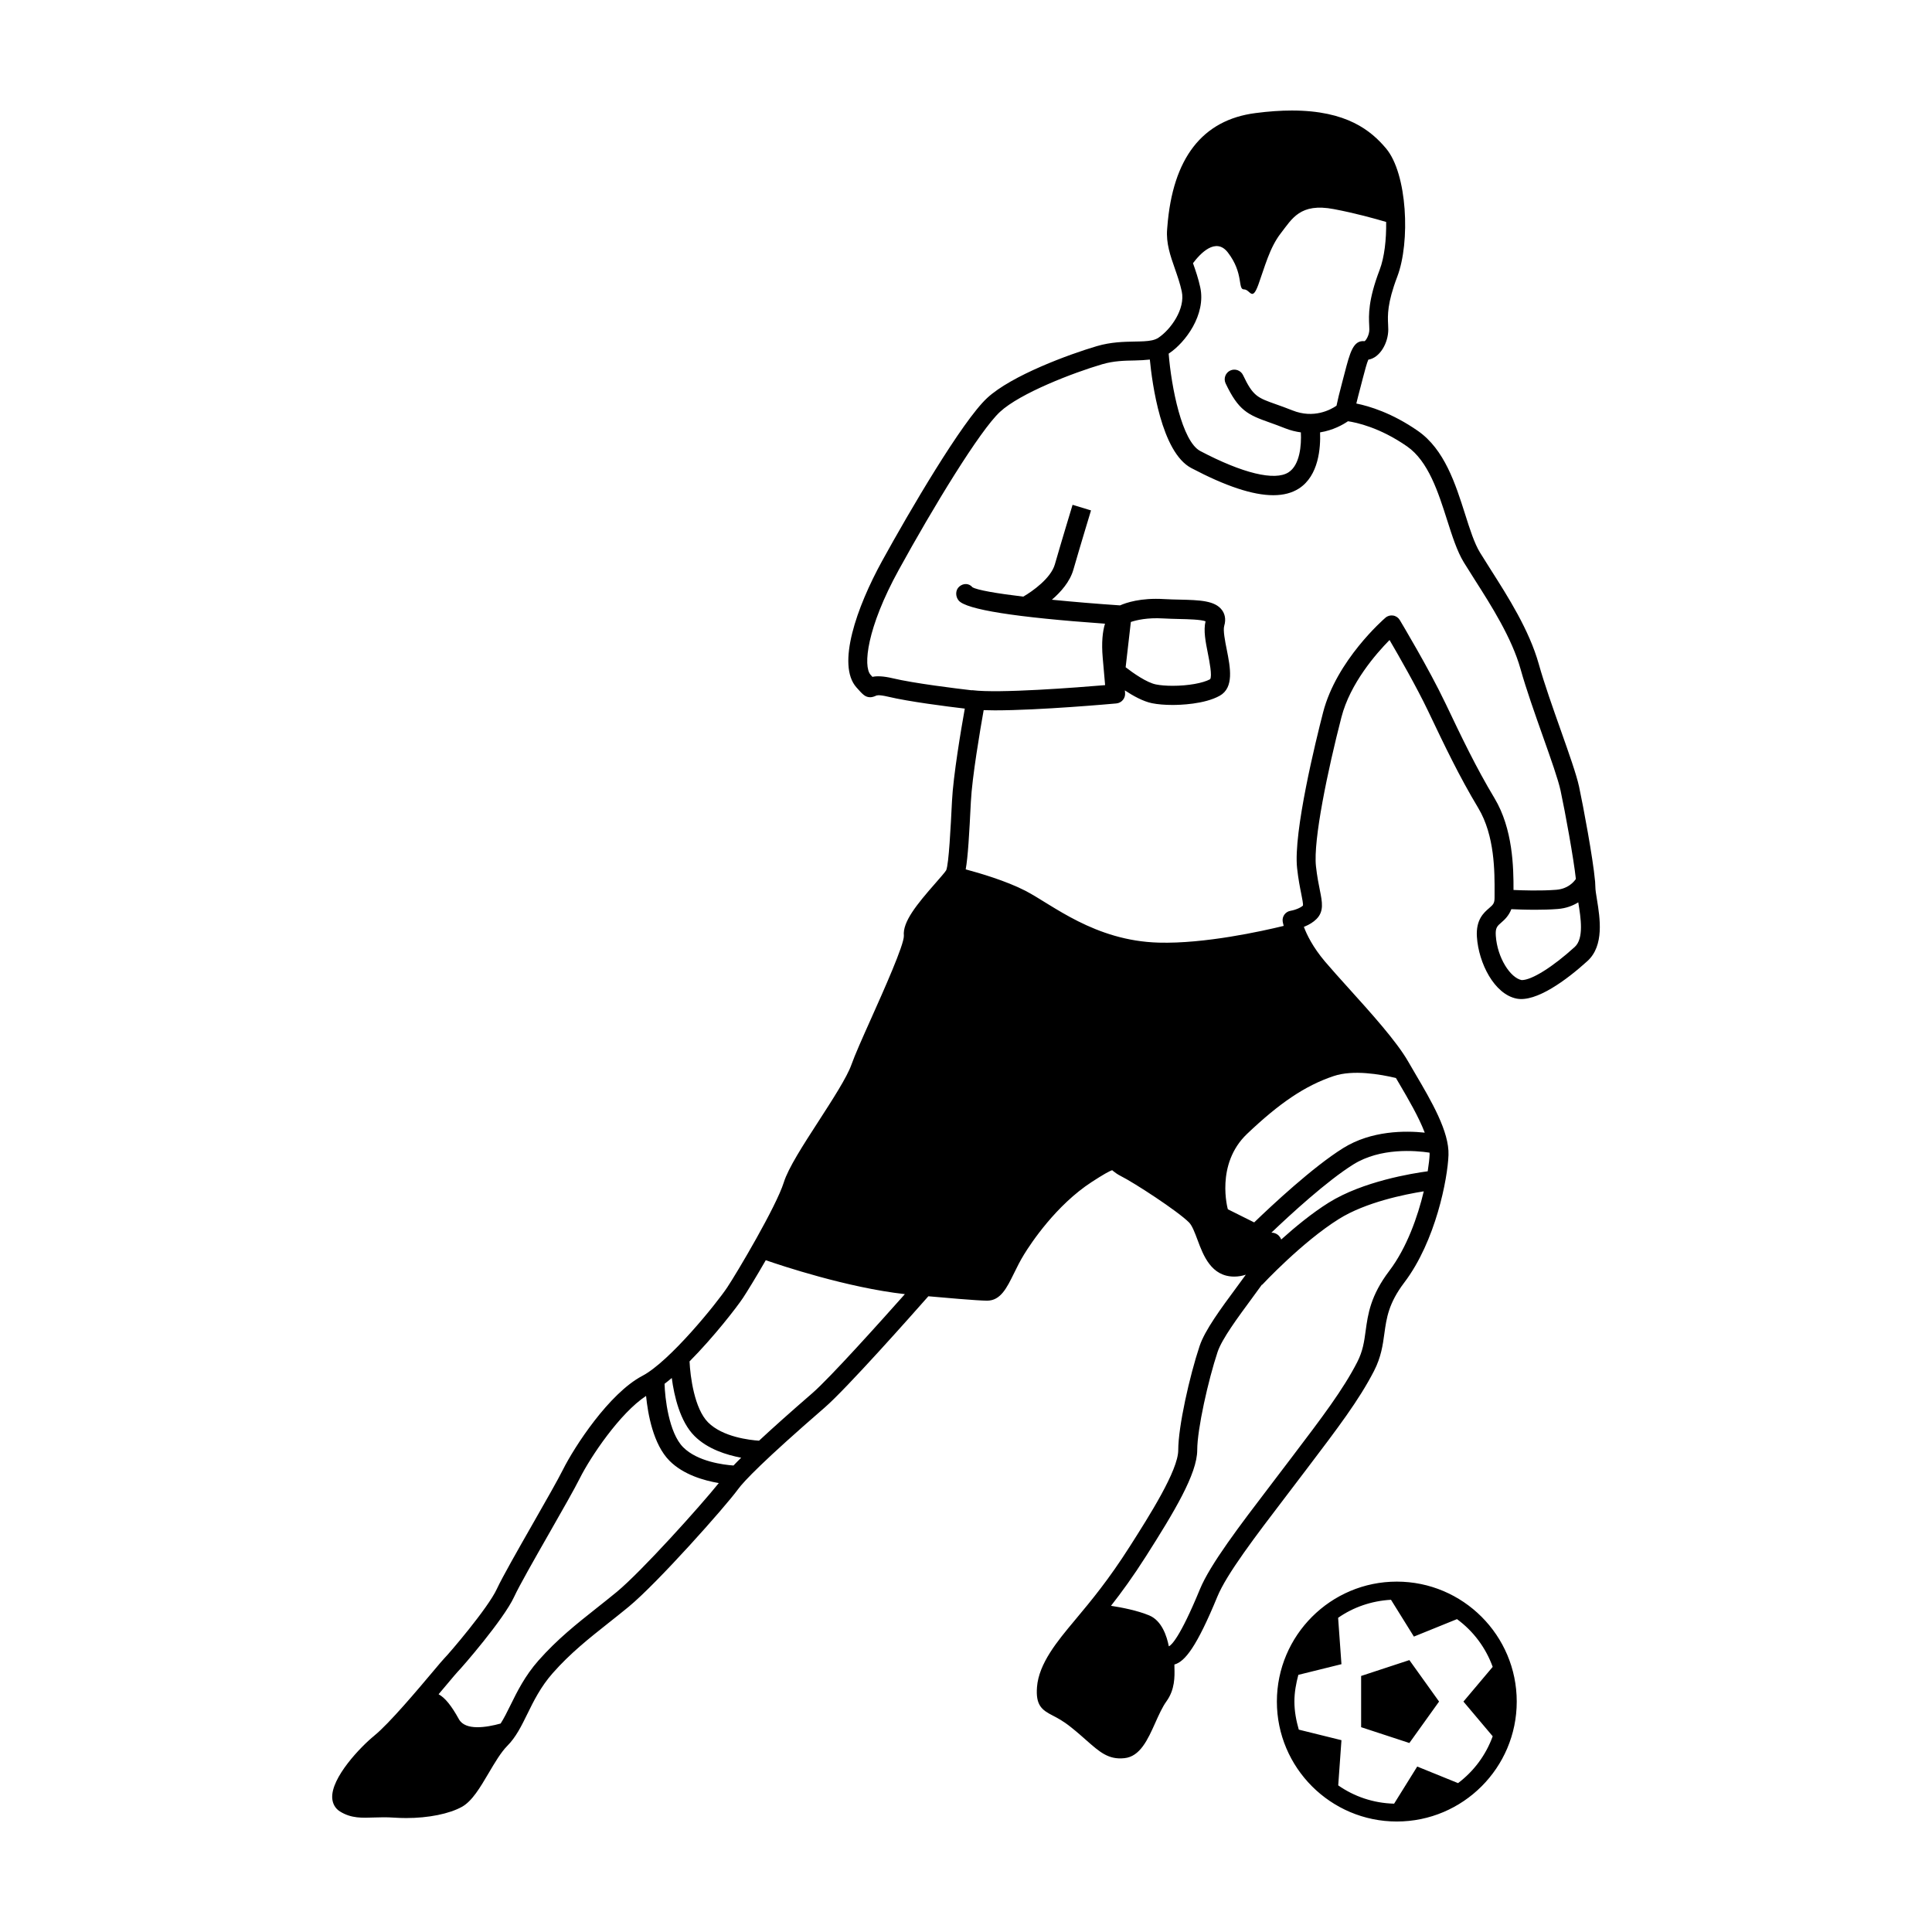 <?xml version="1.0" encoding="UTF-8"?>
<!-- Uploaded to: SVG Repo, www.svgrepo.com, Generator: SVG Repo Mixer Tools -->
<svg fill="#000000" width="800px" height="800px" version="1.1" viewBox="144 144 512 512" xmlns="http://www.w3.org/2000/svg">
 <path d="m525.37 594.93-7.871 10.984-12.785-4.191v-13.578l12.785-4.203zm-11.203-31.785c17.527 0 31.785 14.258 31.785 31.789 0 17.527-14.254 31.785-31.785 31.785-17.527 0-31.781-14.258-31.781-31.785 0.004-17.531 14.258-31.789 31.781-31.789zm-27.137 31.785c0 2.594 0.484 5.059 1.16 7.441l11.309 2.797-0.855 11.977c4.223 2.949 9.309 4.711 14.812 4.848l6.125-9.84 10.82 4.394c4.172-3.141 7.371-7.422 9.18-12.414l-7.754-9.195 7.754-9.199c-1.855-5.117-5.152-9.496-9.465-12.652l-11.418 4.629-6.07-9.758c-5.195 0.297-9.996 1.977-14.012 4.781l0.883 12.289-11.426 2.828c-0.598 2.269-1.043 4.606-1.043 7.074zm-243.84 9.035c3.953-3.199 11.582-12.273 15.684-17.148 1.457-1.738 2.5-2.969 2.84-3.309 1.305-1.301 11.609-13.332 13.957-18.418 1.438-3.102 5.606-10.414 9.645-17.488 3.352-5.871 6.516-11.418 7.84-14.066 3.062-6.125 12.246-20.273 21.07-24.918 7.297-3.844 19.719-19.266 22.484-23.422 2.539-3.805 13.004-21.445 15.008-27.855 1.18-3.793 5.106-9.863 9.262-16.289 3.68-5.699 7.477-11.582 8.637-14.852 0.934-2.641 2.953-7.164 5.297-12.398 3.254-7.281 8.711-19.473 8.621-21.824-0.371-3.652 3.402-8.277 8.375-13.941 1.164-1.336 2.621-2.988 2.848-3.422 0.699-1.738 1.18-11.324 1.531-18.34 0.332-6.711 2.422-19.07 3.391-24.488-4.801-0.57-14.828-1.844-20.293-3.148-1.367-0.328-2.172-0.395-2.606-0.395l-0.535 0.082c-0.383 0.215-1.129 0.453-1.566 0.453-1.402 0-2.031-0.715-3.723-2.621-5.285-5.953 0.055-21.211 6.816-33.5 7.231-13.148 21.219-37.047 27.824-43.176 6.492-6.019 21.859-11.629 29.074-13.75 3.742-1.102 7.203-1.16 9.977-1.211 1.82-0.035 3.387-0.059 4.656-0.336 0.707-0.16 1.238-0.379 1.699-0.684 3.234-2.156 7.176-7.617 6.176-12.281-0.449-2.086-1.145-4.066-1.809-5.981-1.219-3.488-2.371-6.781-2.066-10.496l0.051-0.613c1.406-18.219 9.281-28.371 23.402-30.168 3.422-0.449 6.668-0.672 9.617-0.672 14.582 0 20.988 5.359 24.934 10.035 5.656 6.691 6.481 24.824 2.984 33.992-2.695 7.09-2.543 10.297-2.43 12.637 0.023 0.488 0.047 0.938 0.047 1.367 0 3.559-2.215 7.508-5.285 7.992-0.387 0.84-0.934 2.91-1.461 4.926l-0.57 2.195c-0.543 2.035-0.906 3.488-1.152 4.504 3.406 0.684 9.488 2.5 16.324 7.262 7.043 4.902 9.945 14.02 12.504 22.07 1.258 3.977 2.453 7.723 3.945 10.16 0.867 1.414 1.828 2.938 2.852 4.539 4.543 7.133 10.207 16.016 12.73 25.023 1.445 5.16 3.769 11.715 5.812 17.492 2.238 6.34 4.176 11.809 4.863 14.992 1.125 5.246 3.699 19.074 4.211 24.832 0.02 0.168 0.059 0.328 0.047 0.504 0.035 0.438 0.055 0.836 0.055 1.148 0 0.871 0.211 2.082 0.434 3.465 0.785 4.84 1.969 12.16-2.527 16.258-5.531 5.023-13.613 10.984-18.785 9.957-5.906-1.18-10.047-9.391-10.508-16.32-0.309-4.602 1.82-6.434 3.231-7.652 1.023-0.887 1.445-1.25 1.445-2.731l0.004-1.199c0.023-5.715 0.074-15.277-4.324-22.605-5.059-8.422-8.922-16.539-13.02-25.137l-0.289-0.605c-2.992-6.266-7.738-14.566-10.203-18.781-3.562 3.613-10.438 11.48-12.75 20.461-3.594 13.914-7.516 32.613-6.746 39.516 0.301 2.719 0.719 4.769 1.039 6.367 0.625 3.109 1.125 5.562-0.906 7.598-0.816 0.812-1.879 1.484-3.152 2-0.066 0.031-0.125 0.055-0.188 0.074 0.762 2.047 2.367 5.375 5.602 9.199 1.699 2 3.871 4.41 6.195 6.988 5.996 6.644 12.797 14.172 15.879 19.562l1.883 3.234c4.219 7.176 8.996 15.305 8.766 21.496-0.227 6.281-3.387 22.797-11.703 33.766-4.18 5.508-4.715 9.391-5.285 13.508-0.422 3.078-0.855 6.258-2.754 9.949-3.977 7.715-9.488 14.973-17.82 25.957l-5.508 7.246c-8.082 10.59-15.715 20.598-18.184 26.598-5.465 13.266-8.59 17.227-11.383 17.984 0 0.293 0.004 0.613 0.012 0.891 0.059 2.289 0.145 5.738-2.117 8.867-1.074 1.48-2.035 3.617-2.961 5.688-1.969 4.402-4.016 8.949-8.172 9.371-4.258 0.473-6.637-1.699-10.082-4.727-1.133-1.004-2.445-2.168-4.074-3.465-2.098-1.684-3.652-2.481-4.902-3.129-2.816-1.449-4.5-2.68-4.117-7.531 0.488-6.266 5.426-12.191 9.934-17.582l0.371-0.449c4.047-4.848 8.637-10.344 14.328-19.285 5.098-8.004 12.797-20.102 12.797-25.457 0-6.258 2.988-19.566 5.664-27.605 1.395-4.191 5.668-9.961 9.789-15.539 0.75-1.02 1.613-2.176 2.457-3.356-0.945 0.312-1.965 0.504-3.066 0.504-6.102 0-8.207-5.621-9.738-9.738-0.695-1.855-1.41-3.773-2.242-4.609-3.094-3.09-14.617-10.566-18.07-12.293-0.973-0.488-1.621-1.004-2.098-1.375-0.102-0.082-0.191-0.152-0.156-0.191-0.719 0.188-2.559 1.246-5.461 3.129-9.465 6.156-16.133 16.262-17.945 19.215-1.062 1.723-1.91 3.457-2.664 4.996-1.91 3.883-3.562 7.246-7.129 7.246-2.539 0-12.07-0.852-15.562-1.168-4.121 4.68-21.684 24.477-27.473 29.492-16.152 13.996-21.434 19.527-23.008 21.699-3.285 4.527-21.352 24.852-28.938 31.094-1.797 1.484-3.582 2.891-5.332 4.281-5.219 4.133-10.156 8.039-14.809 13.32-3.18 3.606-5.059 7.426-6.711 10.797-1.562 3.18-3.031 6.176-5.309 8.457-1.688 1.691-3.352 4.516-4.957 7.238-2.254 3.824-4.379 7.43-7.078 8.926-3.356 1.859-8.871 2.973-14.762 2.973-1.09 0-2.176-0.039-3.234-0.109-1.945-0.137-3.656-0.09-5.184-0.039-3.254 0.102-6.098 0.297-9.152-1.605-1.223-0.77-1.949-2.031-2.039-3.551-0.32-5.387 7.531-13.605 11.156-16.527zm252.93-141.25c9.074-5.668 22.207-7.773 26.238-8.312 0.281-1.793 0.469-3.391 0.508-4.508 0.012-0.133-0.031-0.297-0.031-0.434-3.758-0.562-13.012-1.352-20.184 3.125-7.031 4.394-16.707 13.297-21.734 18.094 0.031 0 0.051-0.016 0.082-0.016 0.367 0 1.891 0.133 2.535 1.82 3.695-3.324 8.137-6.981 12.586-9.77zm9.516-228.3c0.383-0.227 1.254-1.629 1.254-3.094 0-0.348-0.02-0.719-0.039-1.125-0.121-2.625-0.316-6.594 2.762-14.66 1.281-3.359 1.797-8.039 1.734-12.715-3.008-0.891-8.16-2.324-13.871-3.406-8.934-1.703-11.055 2.555-14.035 6.383-2.984 3.828-4.258 8.934-5.953 13.613-1.703 4.68-2.137 1.281-3.836 1.281-1.699 0 0-4.262-4.258-9.785-3.211-4.168-7.375 0.359-9.238 2.84 0.707 2.004 1.426 4.086 1.926 6.414 1.551 7.231-3.918 14.59-8.293 17.508-0.023 0.016-0.055 0.023-0.082 0.039 0.707 8.898 3.527 23.266 8.379 25.82 11.23 5.914 19.75 7.977 23.383 5.644 3.039-1.949 3.445-7.234 3.273-10.586-1.32-0.191-2.68-0.492-4.117-1.066-1.602-0.641-2.977-1.133-4.172-1.559-5.773-2.039-8.242-3.16-11.652-10.359-0.598-1.273-0.059-2.797 1.219-3.402 1.27-0.598 2.797-0.059 3.402 1.215 2.629 5.562 3.805 5.984 8.742 7.727 1.25 0.441 2.68 0.953 4.359 1.621 5.656 2.262 10.117-0.188 11.664-1.246 0.273-1.352 0.77-3.438 1.562-6.398l0.57-2.168c1.445-5.543 2.289-8.859 5.316-8.535zm41.641 169.32c2.656 0 8.168-3.445 14.043-8.781 2.488-2.262 1.602-7.738 0.953-11.738-0.004-0.031-0.012-0.055-0.012-0.086-1.414 0.871-3.184 1.586-5.453 1.762-1.93 0.152-4.035 0.203-5.984 0.203-2.727 0-5.109-0.102-6.301-0.156-0.66 1.723-1.77 2.777-2.625 3.512-1.129 0.973-1.637 1.414-1.496 3.516 0.391 5.859 3.875 11.215 6.875 11.77zm-52.645-70.941c3.559-13.793 16.008-24.645 16.531-25.094 0.559-0.484 1.309-0.695 2.035-0.574 0.734 0.117 1.371 0.551 1.754 1.184 0.312 0.523 7.769 12.969 12.027 21.91l0.293 0.598c4.039 8.488 7.859 16.5 12.785 24.711 4.883 8.141 5.059 18.34 5.039 24.324 2.188 0.102 7.262 0.273 11.324-0.051 3.078-0.242 4.629-2.031 5.203-2.867-0.586-5.391-2.812-17.625-4.055-23.418-0.609-2.867-2.59-8.453-4.684-14.367-2.07-5.856-4.422-12.488-5.914-17.816-2.324-8.293-7.766-16.828-12.133-23.68-1.043-1.629-2.023-3.18-2.906-4.621-1.805-2.953-3.082-6.988-4.445-11.254-2.324-7.285-4.949-15.547-10.59-19.473-7.269-5.062-13.496-6.352-15.672-6.672-1.301 0.898-3.926 2.394-7.391 2.949 0.156 4.031-0.324 11.477-5.606 14.879-1.84 1.18-4.09 1.773-6.797 1.773-5.414 0-12.609-2.387-21.723-7.195-7.965-4.188-10.387-22.535-10.988-28.754-1.281 0.141-2.602 0.215-3.984 0.242-2.731 0.047-5.559 0.098-8.652 1.004-7.637 2.242-21.73 7.656-27.078 12.621-5.344 4.953-17.664 25.199-26.844 41.91-8.469 15.402-9.457 25.504-7.457 27.754 0.191 0.211 0.352 0.398 0.5 0.559 1.148-0.266 2.941-0.203 5.344 0.367 5.656 1.352 16.949 2.727 20.918 3.188 0.07 0 0.133-0.031 0.207-0.02 7.055 0.902 27.922-0.734 35.195-1.344l-0.637-7.246c-0.359-4.106-0.02-7.004 0.605-9.035-23.723-1.688-36.762-3.742-38.777-6.137-0.906-1.078-0.898-2.812 0.18-3.715 1.078-0.91 2.559-0.891 3.465 0.188 1.219 0.754 6.445 1.648 13.477 2.492 2.453-1.422 7.316-4.867 8.367-8.551 1.715-5.969 4.695-15.781 4.695-15.781l4.887 1.484s-2.969 9.766-4.672 15.699c-0.918 3.203-3.316 5.918-5.699 7.969 5.727 0.57 12.004 1.094 18.07 1.5 1.559-0.691 5.465-2.051 11.695-1.668 1.367 0.082 2.762 0.109 4.098 0.141 5.238 0.125 9.371 0.227 11.234 2.793 0.59 0.812 1.164 2.203 0.574 4.172-0.344 1.152 0.215 4 0.672 6.281 0.938 4.727 1.996 10.086-1.879 12.238-4.066 2.258-10.57 2.43-12.469 2.43-2.055 0-3.934-0.156-5.441-0.457-2.383-0.48-5.047-1.965-7.215-3.402l0.059 0.691c0.121 1.395-0.91 2.629-2.312 2.766-0.984 0.09-20.258 1.832-32.223 1.832-1.059 0-2.012-0.023-2.941-0.055-0.898 5.055-3.074 17.75-3.394 24.309-0.43 8.594-0.766 14.574-1.367 17.887 3.641 0.973 10.68 3.031 15.785 5.656 7.152 3.68 18.332 13.297 35.387 13.758 12.137 0.336 27.305-3.023 33.094-4.434-0.176-0.672-0.246-1.078-0.258-1.145-0.211-1.367 0.734-2.648 2.106-2.863 0.012 0 0.855-0.133 1.789-0.52 0.645-0.262 1.16-0.574 1.465-0.848 0.105-0.383-0.188-1.832-0.441-3.113-0.344-1.699-0.781-3.891-1.102-6.805-1.043-9.484 5.008-34 6.887-41.285zm-31.152-24.145c-1.25-0.48-4.648-0.555-6.977-0.609-1.395-0.035-2.84-0.07-4.281-0.152-4.16-0.242-7.062 0.441-8.535 0.941l-1.379 12c1.996 1.551 5.598 4.07 8.02 4.551 1.16 0.238 2.746 0.363 4.438 0.363 4.109 0 8.031-0.707 9.93-1.742 0.59-0.832-0.176-4.731-0.594-6.832-0.621-3.125-1.207-6.078-0.621-8.52zm51.305 122.48-0.848-1.449c-4.195-1.004-11.348-2.231-16.465-0.523-7.656 2.551-14.465 7.234-22.969 15.316-8.508 8.082-5.109 19.996-5.109 19.996l6.977 3.481c4.746-4.578 15.551-14.68 23.574-19.688 7.496-4.684 16.48-4.644 21.629-4.098-1.586-4.152-4.367-8.922-6.789-13.035zm-48.105 71.133c-2.492 7.496-5.402 20.488-5.402 26.012 0 6.301-6.156 16.48-13.582 28.152-3.457 5.43-6.5 9.598-9.27 13.129 2.766 0.422 6.977 1.23 10.125 2.543 3.344 1.391 4.672 5.492 5.195 8.172 0.02 0.004 0.035-0.004 0.055 0 0.562-0.262 2.836-2.109 8.184-15.09 2.719-6.609 10.551-16.871 18.832-27.727l5.5-7.234c8.176-10.777 13.578-17.895 17.352-25.223 1.508-2.934 1.855-5.438 2.246-8.332 0.598-4.367 1.281-9.309 6.254-15.863 4.648-6.125 7.551-14.375 9.145-21.086-4.938 0.781-15.367 2.867-22.496 7.332-9.789 6.121-20.223 17.32-20.328 17.434l-0.055-0.055c-0.832 1.152-1.676 2.328-2.691 3.688-3.699 5.023-7.91 10.707-9.062 14.148zm-82.879-15.301c-15.27-1.723-32.824-7.586-36.863-8.992-2.648 4.609-5.059 8.52-6.047 10.004-1.656 2.488-7.727 10.34-14.152 16.809 0.18 4.004 1.285 12.531 4.914 16.164 3.898 3.894 11.059 4.691 13.504 4.852 3.715-3.457 8.367-7.613 14.133-12.605 4.695-4.078 18.215-19.148 24.512-26.23zm-43.379 43.348c-3.875-0.73-8.902-2.281-12.379-5.762-3.836-3.828-5.387-10.617-6.016-15.367-0.645 0.543-1.281 1.062-1.91 1.543 0.09 3.648 1.109 12.977 4.938 16.816 3.82 3.82 10.75 4.648 13.332 4.836 0.598-0.637 1.289-1.328 2.035-2.066zm-53.711 53.734c4.953-5.606 10.055-9.652 15.457-13.93 1.727-1.367 3.473-2.75 5.25-4.211 6.609-5.453 22.234-22.844 27.07-28.875-3.941-0.672-9.359-2.207-13.039-5.883-4.367-4.367-5.773-12.551-6.231-17.211-6.938 4.559-14.73 16.168-17.566 21.84-1.387 2.777-4.578 8.375-7.965 14.309-3.984 6.977-8.098 14.191-9.441 17.109-2.769 5.984-13.824 18.723-14.969 19.855-0.312 0.312-1.238 1.43-2.555 2.992-0.727 0.867-1.578 1.883-2.488 2.953 1.742 0.945 3.441 3.094 5.379 6.609 1.719 3.109 7.316 2.191 11.062 1.152 0.887-1.391 1.699-3.004 2.578-4.801 1.801-3.652 3.828-7.793 7.457-11.91z"/>
</svg>